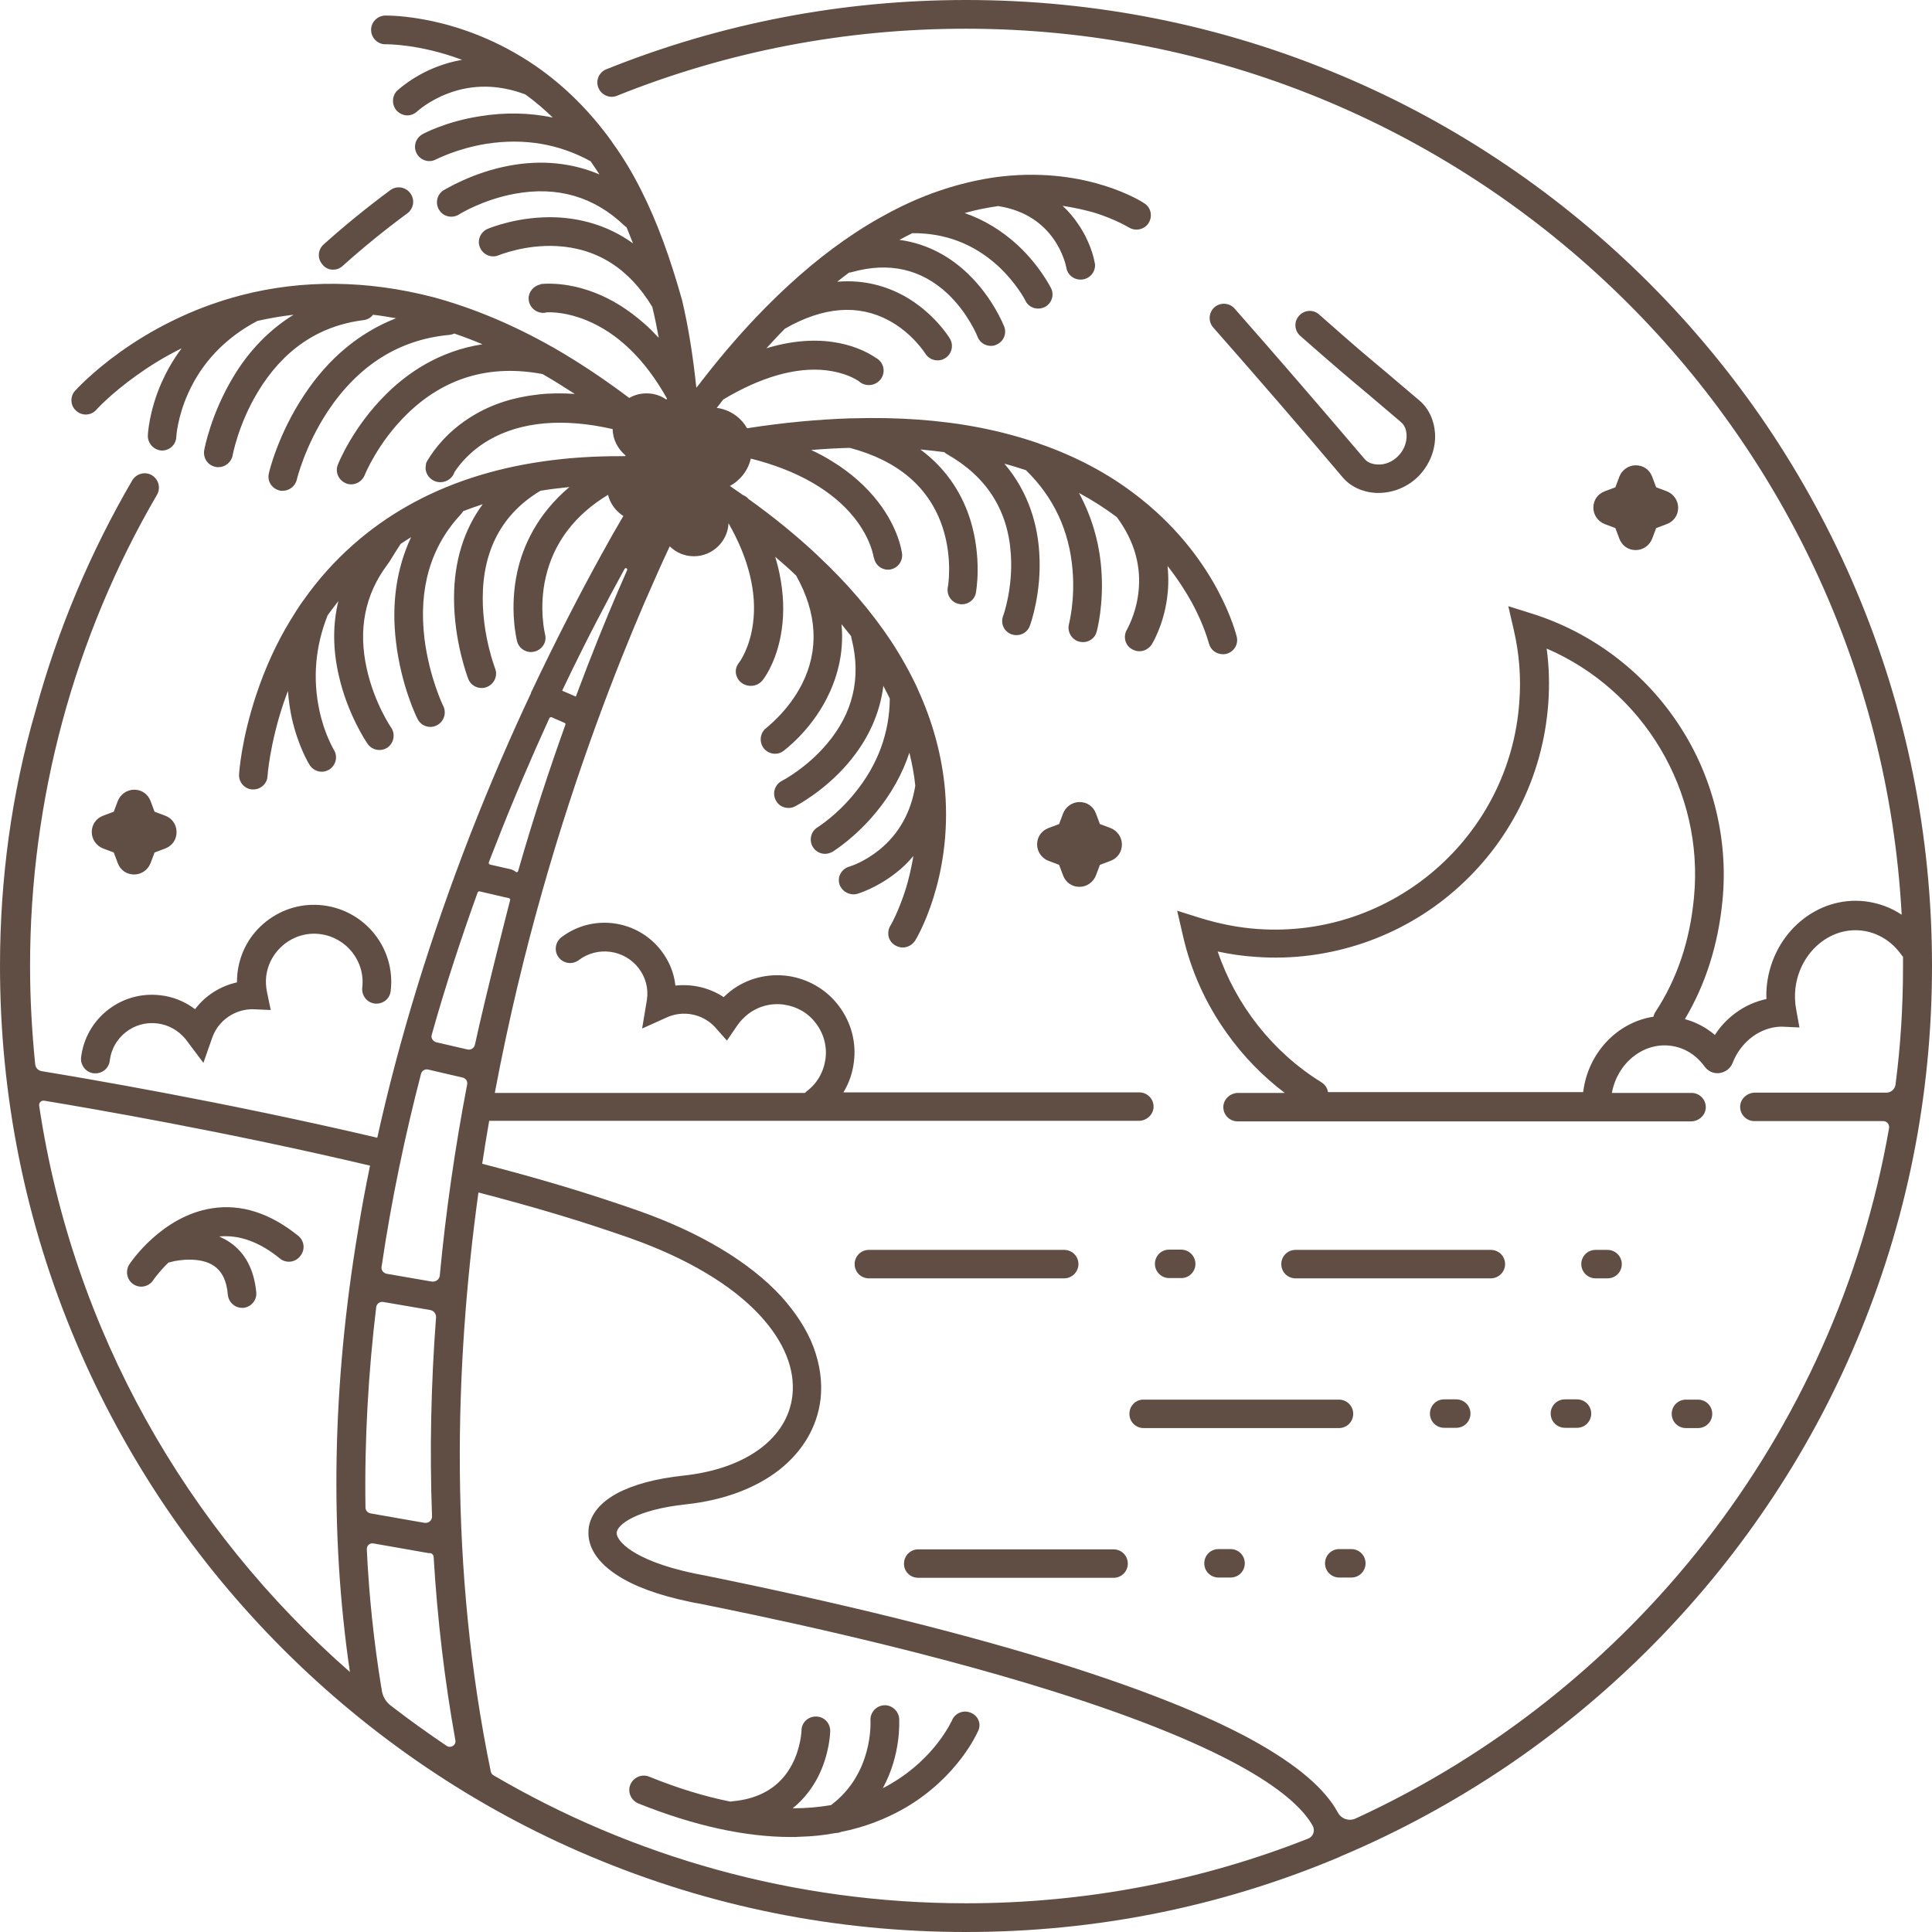 <?xml version="1.0" encoding="utf-8"?>
<!-- Generator: Adobe Illustrator 26.0.3, SVG Export Plug-In . SVG Version: 6.00 Build 0)  -->
<svg version="1.1" id="Layer_1" xmlns="http://www.w3.org/2000/svg" xmlns:xlink="http://www.w3.org/1999/xlink" x="0px" y="0px"
	 viewBox="0 0 72 72" style="enable-background:new 0 0 72 72;" xml:space="preserve">
<style type="text/css">
	.st0{fill:#604D44;}
</style>
<g>
	<path class="st0" d="M51.33,17.31c-0.2-0.01-0.37-0.08-0.47-0.2l-0.01-0.01c-1.59-1.87-3.22-3.76-4.84-5.6
		c-0.19-0.22-0.53-0.24-0.75-0.05c-0.22,0.2-0.24,0.53-0.05,0.75c1.61,1.83,3.24,3.71,4.82,5.58c0.29,0.35,0.74,0.56,1.24,0.59
		c0.03,0,0.07,0,0.1,0c0.55,0,1.09-0.22,1.49-0.62l0,0c0.42-0.43,0.65-1,0.62-1.59c-0.03-0.5-0.24-0.95-0.59-1.24
		c-0.55-0.47-0.94-0.8-1.26-1.07c-0.78-0.65-1.17-0.98-2.47-2.13c-0.22-0.2-0.56-0.17-0.75,0.05c-0.2,0.22-0.17,0.56,0.05,0.75
		c1.31,1.15,1.7,1.48,2.49,2.14c0.32,0.27,0.71,0.6,1.26,1.07l0.01,0.01c0.12,0.1,0.19,0.27,0.2,0.47c0.01,0.28-0.1,0.57-0.31,0.78
		C51.9,17.21,51.61,17.33,51.33,17.31z"/>
	<path class="st0" d="M13.97,37.4c0.29,0.03,0.56-0.17,0.59-0.47c0.19-1.57-0.94-3-2.52-3.19c-0.76-0.09-1.51,0.12-2.12,0.6
		s-0.98,1.16-1.07,1.92c-0.01,0.12-0.02,0.23-0.02,0.35c-0.62,0.14-1.18,0.49-1.56,1c-0.37-0.28-0.82-0.47-1.3-0.52
		c-1.46-0.17-2.78,0.87-2.95,2.33C3,39.7,3.2,39.97,3.5,40c0.02,0,0.04,0,0.06,0c0.27,0,0.5-0.2,0.53-0.47
		c0.1-0.87,0.9-1.5,1.77-1.39c0.42,0.05,0.79,0.26,1.06,0.59l0.66,0.88l0.33-0.94c0.22-0.63,0.82-1.05,1.49-1.06l0.69,0.03
		l-0.14-0.67c-0.04-0.19-0.05-0.39-0.03-0.58c0.12-0.99,1.02-1.7,2-1.58c0.99,0.12,1.7,1.02,1.58,2
		C13.47,37.1,13.68,37.37,13.97,37.4z"/>
	<path class="st0" d="M6.16,30.4l-0.4-0.15l-0.15-0.4l0,0c-0.1-0.26-0.33-0.42-0.61-0.42c-0.27,0-0.51,0.17-0.61,0.42l-0.15,0.4
		l-0.4,0.15c-0.26,0.1-0.42,0.33-0.42,0.61c0,0.27,0.17,0.51,0.42,0.61l0.4,0.15l0.15,0.4c0.1,0.26,0.33,0.42,0.61,0.42
		c0.27,0,0.51-0.17,0.61-0.42l0.15-0.4l0.4-0.15c0.26-0.1,0.42-0.33,0.42-0.61C6.58,30.73,6.41,30.49,6.16,30.4z"/>
	<path class="st0" d="M40.99,30.71l-0.15-0.4l0,0c-0.1-0.26-0.33-0.42-0.61-0.42c-0.27,0-0.51,0.17-0.61,0.42l-0.15,0.4l-0.4,0.15
		c-0.26,0.1-0.42,0.33-0.42,0.61c0,0.27,0.17,0.51,0.42,0.61l0.4,0.15l0.15,0.4c0.1,0.26,0.33,0.42,0.61,0.42h0
		c0.27,0,0.51-0.17,0.61-0.42l0.15-0.4l0.4-0.15c0.26-0.1,0.42-0.33,0.42-0.61c0-0.27-0.17-0.51-0.42-0.61L40.99,30.71z"/>
	<path class="st0" d="M60.2,19.68l0.15,0.4c0.1,0.26,0.33,0.42,0.61,0.42c0.27,0,0.51-0.17,0.61-0.42l0.15-0.4l0.4-0.15
		c0.26-0.1,0.42-0.33,0.42-0.61c0-0.27-0.17-0.51-0.42-0.61l-0.4-0.15l-0.15-0.4c-0.1-0.26-0.33-0.42-0.61-0.42
		c-0.27,0-0.51,0.17-0.61,0.42l-0.15,0.4l-0.4,0.15c-0.26,0.1-0.42,0.33-0.42,0.61c0,0.27,0.17,0.51,0.42,0.61L60.2,19.68z"/>
	<path class="st0" d="M34.22,58.8h7.28c0.3,0,0.53-0.24,0.53-0.53c0-0.3-0.24-0.53-0.53-0.53h-7.28c-0.3,0-0.53,0.24-0.53,0.53
		C33.68,58.56,33.92,58.8,34.22,58.8z"/>
	<path class="st0" d="M45.41,57.73c-0.3,0-0.53,0.24-0.53,0.53c0,0.3,0.24,0.53,0.53,0.53h0.45c0.3,0,0.53-0.24,0.53-0.53
		c0-0.3-0.24-0.53-0.53-0.53H45.41z"/>
	<path class="st0" d="M49.91,57.73c-0.3,0-0.53,0.24-0.53,0.53c0,0.3,0.24,0.53,0.53,0.53h0.45c0.3,0,0.53-0.24,0.53-0.53
		c0-0.3-0.24-0.53-0.53-0.53H49.91z"/>
	<path class="st0" d="M42.09,52.69c0,0.3,0.24,0.53,0.53,0.53h7.28c0.3,0,0.53-0.24,0.53-0.53c0-0.3-0.24-0.53-0.53-0.53h-7.28
		C42.33,52.15,42.09,52.39,42.09,52.69z"/>
	<path class="st0" d="M53.82,52.15c-0.3,0-0.53,0.24-0.53,0.53c0,0.3,0.24,0.53,0.53,0.53h0.45c0.3,0,0.53-0.24,0.53-0.53
		c0-0.3-0.24-0.53-0.53-0.53H53.82z"/>
	<path class="st0" d="M58.32,52.15c-0.3,0-0.53,0.24-0.53,0.53c0,0.3,0.24,0.53,0.53,0.53h0.45c0.3,0,0.53-0.24,0.53-0.53
		c0-0.3-0.24-0.53-0.53-0.53H58.32z"/>
	<path class="st0" d="M63.28,53.22c0.3,0,0.53-0.24,0.53-0.53c0-0.3-0.24-0.53-0.53-0.53h-0.45c-0.3,0-0.53,0.24-0.53,0.53
		c0,0.3,0.24,0.53,0.53,0.53H63.28z"/>
	<path class="st0" d="M40.19,47.11c0-0.3-0.24-0.53-0.53-0.53h-7.28c-0.3,0-0.53,0.24-0.53,0.53c0,0.3,0.24,0.53,0.53,0.53h7.28
		C39.95,47.64,40.19,47.4,40.19,47.11z"/>
	<path class="st0" d="M44.02,46.57h-0.45c-0.3,0-0.53,0.24-0.53,0.53s0.24,0.53,0.53,0.53h0.45c0.3,0,0.53-0.24,0.53-0.53
		S44.31,46.57,44.02,46.57z"/>
	<path class="st0" d="M56.09,47.11c0-0.3-0.24-0.53-0.53-0.53h-7.28c-0.3,0-0.53,0.24-0.53,0.53c0,0.3,0.24,0.53,0.53,0.53h7.28
		C55.85,47.64,56.09,47.4,56.09,47.11z"/>
	<path class="st0" d="M59.91,47.64c0.3,0,0.53-0.24,0.53-0.53s-0.24-0.53-0.53-0.53h-0.45c-0.3,0-0.53,0.24-0.53,0.53
		s0.24,0.53,0.53,0.53H59.91z"/>
	<path class="st0" d="M36.18,63.83c-0.27-0.12-0.59,0.01-0.7,0.28c-0.01,0.01-0.61,1.39-2.27,2.36c-0.1,0.06-0.21,0.12-0.31,0.17
		c0.69-1.26,0.61-2.51,0.61-2.59c-0.02-0.29-0.28-0.52-0.57-0.5c-0.29,0.02-0.52,0.28-0.5,0.57c0,0.02,0.12,1.96-1.47,3.15
		c-0.46,0.08-0.93,0.12-1.43,0.12c0.45-0.36,0.74-0.78,0.94-1.16c0.44-0.86,0.46-1.68,0.46-1.72c0-0.3-0.23-0.54-0.53-0.54
		c0,0-0.01,0-0.01,0c-0.29,0-0.53,0.23-0.53,0.52c0,0.01-0.02,0.64-0.36,1.28c-0.43,0.81-1.18,1.27-2.23,1.36
		c-0.02,0-0.04,0.01-0.06,0.01c-0.96-0.19-1.97-0.5-3.03-0.93c-0.27-0.11-0.58,0.02-0.7,0.3c-0.11,0.27,0.02,0.58,0.3,0.7
		c2.07,0.83,3.98,1.25,5.7,1.25c0.11,0,0.22,0,0.32-0.01c0.46-0.01,0.91-0.06,1.34-0.14c0.06,0,0.13-0.01,0.19-0.04
		c0.87-0.17,1.67-0.48,2.4-0.9c1.96-1.15,2.68-2.79,2.71-2.86C36.58,64.26,36.46,63.94,36.18,63.83z"/>
	<path class="st0" d="M12.41,10.05c0.13,0,0.25-0.04,0.36-0.14c0.77-0.69,1.58-1.35,2.41-1.96c0.24-0.18,0.29-0.51,0.11-0.75
		c-0.18-0.24-0.51-0.29-0.75-0.11c-0.85,0.63-1.69,1.31-2.48,2.02c-0.22,0.2-0.24,0.53-0.04,0.75
		C12.12,9.99,12.26,10.05,12.41,10.05z"/>
	<path class="st0" d="M69.17,21.99c-0.9-2.13-2.02-4.19-3.32-6.12c-1.29-1.91-2.77-3.7-4.4-5.33c-1.63-1.63-3.42-3.11-5.33-4.4
		c-1.92-1.3-3.98-2.42-6.12-3.32C45.57,0.95,40.86,0,36,0c-4.63,0-9.14,0.87-13.4,2.58C22.32,2.69,22.19,3,22.3,3.27
		c0.11,0.27,0.42,0.41,0.69,0.3c4.13-1.66,8.51-2.5,13-2.5c18.62,0,33.89,14.65,34.88,33.02c-0.4-0.27-0.87-0.44-1.36-0.5
		c-1.79-0.21-3.43,1.17-3.66,3.09c-0.02,0.18-0.03,0.36-0.02,0.55c-0.41,0.09-0.8,0.26-1.15,0.52c-0.3,0.22-0.57,0.5-0.77,0.82
		c-0.33-0.28-0.71-0.48-1.12-0.59c0.77-1.29,1.24-2.77,1.4-4.4c0.12-1.2,0.02-2.39-0.28-3.55c-0.29-1.11-0.76-2.16-1.41-3.12
		c-1.29-1.92-3.21-3.35-5.4-4.04l-0.89-0.28l0.21,0.91c0.2,0.87,0.27,1.77,0.2,2.67c-0.36,5.02-4.74,8.81-9.76,8.45
		c-0.71-0.05-1.41-0.19-2.1-0.4l-0.89-0.28l0.21,0.91c0.3,1.33,0.86,2.57,1.66,3.68c0.6,0.84,1.32,1.58,2.14,2.2h-1.74
		c-0.29,0-0.54,0.23-0.55,0.51c-0.01,0.3,0.23,0.55,0.53,0.55h16.9c0.29,0,0.54-0.23,0.55-0.51c0.01-0.3-0.23-0.55-0.53-0.55h-2.97
		c0.2-1.1,1.15-1.88,2.17-1.76c0.51,0.06,0.96,0.33,1.28,0.77c0.13,0.18,0.34,0.28,0.56,0.25c0.22-0.03,0.41-0.17,0.49-0.38
		c0.31-0.8,1.04-1.34,1.82-1.35l0.67,0.03l-0.12-0.66c-0.05-0.26-0.06-0.53-0.03-0.8c0.16-1.33,1.27-2.29,2.47-2.15
		c0.59,0.07,1.11,0.39,1.47,0.89c0.02,0.03,0.04,0.06,0.07,0.08c0,0.12,0,0.25,0,0.37c0,1.49-0.09,2.96-0.28,4.4
		c-0.02,0.17-0.17,0.3-0.34,0.3h-4.9c-0.29,0-0.54,0.23-0.55,0.51c-0.01,0.3,0.23,0.55,0.53,0.55h4.8c0.14,0,0.24,0.12,0.22,0.26
		c-2,11.46-9.61,21.01-19.88,25.73c-0.24,0.11-0.53,0.02-0.66-0.22c-0.49-0.9-1.52-1.77-3.11-2.66c-1.73-0.96-4.16-1.93-7.22-2.89
		c-5.38-1.68-11.32-2.89-13.28-3.29c-0.14-0.03-0.25-0.05-0.36-0.07c-1.26-0.26-1.97-0.6-2.34-0.84c-0.43-0.28-0.57-0.53-0.57-0.67
		c0.01-0.31,0.73-0.87,2.6-1.07c1.39-0.15,2.59-0.6,3.47-1.29c0.88-0.7,1.41-1.61,1.53-2.63c0.07-0.63-0.02-1.28-0.26-1.93
		c-0.25-0.66-0.66-1.29-1.21-1.9c-1.18-1.28-3.02-2.38-5.32-3.19c-1.83-0.64-3.58-1.17-5.82-1.75c0.08-0.54,0.17-1.07,0.26-1.6
		h24.21c0.29,0,0.54-0.23,0.55-0.51c0.01-0.3-0.23-0.55-0.53-0.55H31.43c0.21-0.34,0.34-0.72,0.39-1.12c0.1-0.74-0.1-1.49-0.55-2.09
		c-0.46-0.62-1.15-1.02-1.91-1.13c-0.76-0.1-1.52,0.09-2.13,0.56c-0.09,0.07-0.18,0.15-0.26,0.23c-0.53-0.35-1.17-0.5-1.8-0.43
		c-0.05-0.47-0.23-0.91-0.52-1.29c-0.89-1.17-2.56-1.4-3.73-0.51c-0.23,0.18-0.28,0.51-0.1,0.75c0.18,0.23,0.51,0.28,0.75,0.1
		c0.7-0.53,1.7-0.39,2.23,0.3c0.26,0.34,0.37,0.75,0.31,1.17l-0.18,1.08l0.91-0.41c0.61-0.28,1.33-0.14,1.79,0.34l0.46,0.52
		l0.39-0.57c0.11-0.16,0.25-0.3,0.4-0.42c0.38-0.29,0.86-0.42,1.34-0.35c0.48,0.07,0.9,0.31,1.19,0.7c0.29,0.38,0.42,0.86,0.35,1.34
		c-0.07,0.48-0.31,0.9-0.7,1.19c-0.02,0.02-0.04,0.04-0.06,0.06H18.44c0.52-2.77,1.14-5.3,1.77-7.52c1.3-4.59,2.78-8.36,3.79-10.71
		c0.36-0.83,0.68-1.55,0.96-2.14c0.23,0.23,0.55,0.37,0.9,0.37c0.69,0,1.26-0.55,1.29-1.23c0.75,1.31,1.07,2.6,0.91,3.75
		c-0.12,0.91-0.5,1.42-0.5,1.42l0,0l0,0c-0.08,0.09-0.14,0.22-0.14,0.35c0,0.3,0.25,0.54,0.56,0.54c0.2,0,0.37-0.1,0.47-0.25
		c0.12-0.16,0.53-0.79,0.68-1.83c0.1-0.67,0.07-1.37-0.08-2.1c-0.04-0.21-0.1-0.42-0.16-0.63c0.27,0.23,0.53,0.46,0.78,0.7
		c0.79,1.41,0.86,2.78,0.21,4.06c-0.52,1.01-1.31,1.6-1.31,1.61c-0.24,0.17-0.29,0.51-0.12,0.75c0.1,0.14,0.27,0.22,0.43,0.22
		c0.11,0,0.22-0.03,0.31-0.1c0.04-0.03,0.98-0.72,1.61-1.94c0.36-0.7,0.67-1.65,0.56-2.79c0.12,0.15,0.24,0.3,0.36,0.45
		c0,0.04,0.01,0.07,0.02,0.11c0.36,1.44,0.05,2.76-0.93,3.91c-0.76,0.9-1.65,1.36-1.67,1.37c-0.26,0.13-0.37,0.46-0.23,0.72
		c0.09,0.19,0.28,0.29,0.48,0.29c0.08,0,0.16-0.02,0.24-0.06c0.04-0.02,1.07-0.55,1.97-1.6c0.75-0.88,1.19-1.85,1.32-2.89
		c0.08,0.16,0.16,0.31,0.24,0.47c-0.01,1.29-0.45,2.48-1.31,3.53c-0.67,0.83-1.37,1.26-1.38,1.27c-0.25,0.15-0.33,0.48-0.18,0.73
		c0.1,0.17,0.28,0.26,0.46,0.26c0.09,0,0.19-0.03,0.28-0.08c0.03-0.02,0.83-0.51,1.62-1.47c0.56-0.68,0.98-1.43,1.24-2.22
		c0.1,0.41,0.18,0.82,0.22,1.23c-0.16,0.99-0.61,1.8-1.34,2.39c-0.53,0.43-1.03,0.6-1.1,0.62c-0.24,0.06-0.41,0.27-0.41,0.51
		c0,0.29,0.25,0.53,0.56,0.53c0.05,0,0.09-0.01,0.13-0.02l0,0c0.03-0.01,0.72-0.21,1.45-0.79c0.21-0.16,0.43-0.37,0.64-0.62
		c-0.08,0.47-0.18,0.88-0.28,1.21c-0.27,0.86-0.57,1.38-0.58,1.39c-0.15,0.25-0.08,0.58,0.18,0.73c0.09,0.05,0.18,0.08,0.28,0.08
		c0.18,0,0.35-0.09,0.46-0.25c0.06-0.09,1.39-2.31,1.12-5.59c-0.11-1.28-0.45-2.55-1.02-3.79c0-0.01-0.01-0.02-0.01-0.03
		c-0.28-0.6-0.61-1.19-0.99-1.77c-0.72-1.08-1.62-2.14-2.7-3.15c-0.02-0.02-0.03-0.03-0.05-0.05c-0.76-0.71-1.61-1.41-2.55-2.08
		c-0.06-0.07-0.13-0.12-0.21-0.15c-0.16-0.11-0.33-0.23-0.49-0.34c0.39-0.21,0.68-0.58,0.78-1.02c1.72,0.43,3.05,1.19,3.86,2.21
		c0.63,0.79,0.72,1.47,0.72,1.48l0,0l0.01,0c0.04,0.26,0.26,0.45,0.52,0.45c0.29,0,0.53-0.24,0.53-0.53c0-0.01,0-0.02,0-0.04l0,0
		c-0.01-0.09-0.12-0.95-0.89-1.95c-0.45-0.58-1.02-1.09-1.72-1.52c-0.24-0.15-0.5-0.29-0.78-0.42c0.49-0.04,0.97-0.07,1.44-0.08
		c1.81,0.48,2.97,1.48,3.46,2.97c0.38,1.16,0.2,2.21,0.19,2.23c-0.05,0.29,0.14,0.57,0.43,0.62c0.03,0.01,0.07,0.01,0.1,0.01
		c0.25,0,0.48-0.18,0.52-0.44c0.01-0.05,0.23-1.29-0.21-2.71c-0.26-0.83-0.79-1.83-1.86-2.62c0.3,0.03,0.6,0.06,0.89,0.1
		c0.03,0.03,0.07,0.06,0.11,0.08c1.46,0.83,2.26,2.07,2.37,3.71c0.09,1.27-0.28,2.31-0.29,2.32c-0.1,0.28,0.04,0.58,0.32,0.68
		c0.06,0.02,0.12,0.03,0.18,0.03c0.22,0,0.42-0.13,0.5-0.35c0.02-0.05,0.45-1.24,0.35-2.72c-0.06-0.98-0.36-2.22-1.3-3.32
		c0.27,0.07,0.54,0.16,0.8,0.24c1.03,1,1.62,2.25,1.74,3.71c0.1,1.14-0.13,2-0.13,2.02c-0.08,0.28,0.09,0.58,0.37,0.66
		c0.05,0.01,0.1,0.02,0.15,0.02c0.23,0,0.45-0.15,0.51-0.39c0.01-0.04,0.28-1.02,0.17-2.36c-0.08-1.01-0.37-1.96-0.83-2.81
		c0.5,0.27,0.97,0.57,1.41,0.9c0.66,0.89,0.93,1.85,0.8,2.86c-0.1,0.79-0.42,1.32-0.42,1.33c-0.15,0.25-0.08,0.58,0.18,0.73
		c0.09,0.05,0.18,0.08,0.28,0.08c0.18,0,0.35-0.09,0.46-0.25c0.02-0.03,0.43-0.7,0.57-1.7c0.05-0.35,0.07-0.77,0.02-1.23
		c0.4,0.51,0.7,0.99,0.91,1.37c0.47,0.87,0.62,1.49,0.63,1.51c0.06,0.25,0.28,0.41,0.52,0.41c0.04,0,0.08,0,0.12-0.01
		c0.29-0.07,0.47-0.35,0.4-0.64c-0.03-0.11-0.69-2.82-3.52-5.1c-0.08-0.06-0.15-0.12-0.23-0.18c0,0,0,0,0,0
		c-1.05-0.81-2.26-1.45-3.62-1.92c-0.01,0-0.01-0.01-0.02-0.01c-0.7-0.24-1.44-0.44-2.22-0.59c-1.45-0.28-3.03-0.39-4.72-0.34
		c-0.03,0-0.05,0-0.07,0c-1.22,0.04-2.51,0.16-3.85,0.37c-0.23-0.41-0.65-0.7-1.13-0.76c0.08-0.1,0.16-0.2,0.24-0.31
		c1.4-0.84,2.72-1.22,3.84-1.09c0.67,0.08,1.08,0.31,1.22,0.41c0.1,0.09,0.23,0.14,0.37,0.14c0.3,0,0.55-0.24,0.55-0.54
		c0-0.21-0.12-0.39-0.3-0.48c-0.42-0.29-1.81-1.04-4.07-0.35c0.23-0.25,0.46-0.5,0.69-0.73c1.43-0.82,2.73-0.92,3.87-0.31
		c0.88,0.47,1.35,1.22,1.36,1.23c0.1,0.17,0.28,0.26,0.46,0.26c0.09,0,0.19-0.02,0.28-0.08c0.25-0.15,0.33-0.48,0.18-0.73
		c-0.02-0.04-0.6-0.98-1.72-1.6c-0.61-0.33-1.44-0.61-2.48-0.52c0.15-0.12,0.29-0.23,0.44-0.34c0.04,0,0.07-0.01,0.11-0.02
		c1.39-0.39,2.59-0.11,3.57,0.81c0.76,0.72,1.11,1.59,1.11,1.6c0.08,0.21,0.28,0.34,0.5,0.34c0.06,0,0.13-0.01,0.19-0.04
		c0.28-0.11,0.41-0.42,0.3-0.69c-0.02-0.04-0.42-1.07-1.35-1.96c-0.57-0.55-1.42-1.11-2.55-1.26c0.16-0.09,0.32-0.17,0.48-0.25
		c1.21-0.01,2.27,0.39,3.17,1.2c0.7,0.64,1.04,1.3,1.04,1.31c0.09,0.19,0.28,0.3,0.48,0.3c0.08,0,0.16-0.02,0.23-0.05
		c0.27-0.13,0.38-0.45,0.25-0.71c-0.02-0.03-0.41-0.83-1.25-1.61c-0.59-0.54-1.25-0.94-1.97-1.19c0.42-0.12,0.83-0.2,1.25-0.26
		c2.15,0.33,2.52,2.19,2.54,2.3c0.04,0.25,0.26,0.44,0.53,0.44c0.3,0,0.54-0.24,0.54-0.54c0-0.04-0.01-0.08-0.02-0.12
		c-0.03-0.17-0.17-0.77-0.61-1.41c-0.15-0.22-0.33-0.45-0.58-0.68c0.47,0.07,0.88,0.17,1.2,0.26c0.79,0.25,1.25,0.54,1.26,0.54
		c0.25,0.16,0.58,0.09,0.74-0.15c0.16-0.25,0.1-0.58-0.15-0.74c-0.08-0.06-2.09-1.35-5.27-1.01c-0.08,0.01-0.17,0.02-0.25,0.03
		c0,0,0,0,0,0c-1.15,0.16-2.32,0.51-3.47,1.06c-0.01,0-0.01,0.01-0.02,0.01c-0.6,0.29-1.2,0.63-1.79,1.02
		c-1.11,0.73-2.2,1.64-3.28,2.73c-0.02,0.02-0.03,0.03-0.05,0.05c-0.78,0.79-1.55,1.67-2.31,2.65c-0.01,0.02-0.03,0.03-0.04,0.05
		c-0.07,0.09-0.14,0.19-0.22,0.28c-0.12-1.15-0.29-2.24-0.53-3.26c0-0.02-0.01-0.04-0.02-0.07C24.98,9.63,24.5,8.29,23.9,7.1
		c-0.32-0.64-0.68-1.24-1.08-1.79c0-0.01-0.01-0.01-0.01-0.02C22,4.16,21.04,3.2,19.95,2.45c-2.8-1.92-5.49-1.87-5.6-1.87
		c-0.29,0.01-0.53,0.25-0.52,0.55c0.01,0.29,0.25,0.53,0.55,0.52c0.02,0,1.24-0.02,2.84,0.58c-0.36,0.06-0.68,0.16-0.94,0.26
		c-0.91,0.35-1.44,0.86-1.47,0.88c-0.21,0.2-0.22,0.54-0.02,0.76c0.11,0.11,0.25,0.17,0.39,0.17c0.13,0,0.26-0.05,0.37-0.15
		c0,0,0.43-0.4,1.15-0.67c0.93-0.35,1.9-0.33,2.88,0.04c0.36,0.26,0.7,0.55,1.02,0.86c-0.87-0.18-1.77-0.2-2.7-0.05
		C16.64,4.52,15.78,4.98,15.75,5c-0.26,0.14-0.36,0.46-0.22,0.72c0.14,0.26,0.46,0.36,0.72,0.22c0.01,0,0.76-0.4,1.87-0.58
		c1.41-0.22,2.71,0,3.89,0.65c0.11,0.16,0.22,0.32,0.33,0.49C21.32,6.07,20.2,5.95,19,6.17c-1.41,0.26-2.42,0.9-2.47,0.92
		c-0.25,0.16-0.32,0.49-0.16,0.74c0.16,0.25,0.49,0.32,0.74,0.16c0.01-0.01,0.88-0.55,2.08-0.77c1.58-0.29,2.95,0.11,4.07,1.18
		c0.03,0.03,0.06,0.05,0.09,0.07c0.08,0.2,0.16,0.4,0.24,0.6c-0.98-0.71-2.02-0.93-2.84-0.97c-1.42-0.06-2.53,0.41-2.58,0.43
		c-0.27,0.12-0.4,0.43-0.28,0.7c0.12,0.27,0.43,0.4,0.7,0.28c0.01,0,0.96-0.4,2.15-0.34c1.51,0.08,2.71,0.84,3.57,2.27
		c0.09,0.37,0.17,0.76,0.24,1.15c-0.18-0.19-0.36-0.38-0.55-0.54c-0.57-0.5-1.18-0.89-1.83-1.14c-1.13-0.44-1.99-0.33-2.03-0.32
		l0,0.01c-0.25,0.05-0.44,0.27-0.44,0.52c0,0.3,0.25,0.54,0.55,0.54c0.05,0,0.09-0.01,0.13-0.02c0.22-0.01,0.77,0.01,1.46,0.29
		c1.18,0.48,2.2,1.46,3.02,2.93c-0.02,0.01-0.01,0.01-0.03,0.03c-0.21-0.15-0.46-0.23-0.74-0.23c-0.23,0-0.45,0.06-0.64,0.17
		c-0.93-0.7-1.86-1.32-2.78-1.85c-0.02-0.02-0.05-0.03-0.07-0.04c-1.5-0.85-2.99-1.47-4.47-1.87C13.68,10.44,11.29,10.41,9,11
		c-3.9,1.01-6.1,3.46-6.2,3.56c-0.2,0.22-0.18,0.56,0.04,0.75c0.22,0.2,0.56,0.18,0.75-0.04c0.01-0.01,0.53-0.59,1.5-1.28
		c0.43-0.31,0.99-0.67,1.68-1.01c-0.34,0.45-0.58,0.9-0.75,1.28c-0.47,1.07-0.51,1.93-0.51,1.97c-0.01,0.29,0.22,0.54,0.51,0.56
		c0.01,0,0.02,0,0.02,0c0.28,0,0.52-0.22,0.53-0.51c0-0.01,0.04-0.73,0.44-1.62c0.52-1.16,1.39-2.07,2.58-2.7
		c0.45-0.1,0.9-0.18,1.35-0.23c-0.89,0.55-1.66,1.33-2.26,2.34c-0.82,1.37-1.06,2.65-1.07,2.71c-0.05,0.29,0.14,0.57,0.43,0.62
		c0.03,0.01,0.06,0.01,0.1,0.01c0.25,0,0.48-0.18,0.53-0.44c0-0.01,0.21-1.15,0.93-2.35c0.95-1.58,2.27-2.48,3.95-2.69
		c0.15-0.02,0.27-0.09,0.35-0.2c0.28,0.03,0.57,0.08,0.86,0.13c-1.36,0.53-2.53,1.5-3.43,2.87c-0.97,1.46-1.3,2.85-1.31,2.91
		c-0.07,0.29,0.11,0.57,0.4,0.64c0.04,0.01,0.08,0.01,0.12,0.01c0.24,0,0.46-0.17,0.52-0.41c0-0.01,0.3-1.26,1.16-2.56
		c1.14-1.71,2.66-2.67,4.53-2.84c0.06-0.01,0.12-0.02,0.18-0.05c0.35,0.12,0.7,0.25,1.05,0.4c-1.62,0.25-2.81,1.08-3.6,1.87
		c-1.23,1.22-1.77,2.56-1.79,2.62c-0.11,0.27,0.03,0.58,0.3,0.69c0.06,0.03,0.13,0.04,0.2,0.04c0.21,0,0.41-0.13,0.5-0.34
		c0-0.01,0.49-1.22,1.58-2.28c1.39-1.36,3.09-1.86,5.05-1.49c0.4,0.23,0.8,0.48,1.2,0.74c-0.47-0.03-0.92-0.03-1.35,0.02
		c-0.92,0.1-1.74,0.36-2.46,0.8c-0.94,0.57-1.44,1.27-1.64,1.6c-0.03,0.04-0.06,0.09-0.08,0.14c-0.01,0.03-0.02,0.04-0.02,0.05
		l0.01,0c-0.01,0.04-0.02,0.09-0.02,0.14c0,0.3,0.25,0.54,0.55,0.54c0.25,0,0.46-0.16,0.53-0.38c0.17-0.26,0.57-0.78,1.28-1.19
		c1.19-0.69,2.77-0.83,4.61-0.41c0.01,0.4,0.2,0.75,0.49,0.99c-0.01,0.01-0.02,0.01-0.03,0.02c-0.02,0-0.04,0-0.06,0
		c-0.01,0-0.02,0-0.03,0c-4.17-0.02-7.54,1.09-10.04,3.3c-0.69,0.61-1.31,1.3-1.85,2.07c0,0-0.01,0.01-0.01,0.01
		c-0.17,0.24-0.33,0.49-0.48,0.74c-0.52,0.85-0.94,1.78-1.27,2.77c-0.56,1.68-0.64,2.92-0.64,2.97c-0.02,0.29,0.21,0.55,0.5,0.56
		c0.01,0,0.02,0,0.03,0c0.28,0,0.52-0.22,0.53-0.5c0-0.01,0.08-1.18,0.6-2.73c0.05-0.14,0.1-0.28,0.16-0.44
		c0.03,0.37,0.08,0.71,0.14,0.99c0.24,1.08,0.65,1.74,0.67,1.77c0.1,0.16,0.28,0.25,0.45,0.25c0.1,0,0.19-0.03,0.28-0.08
		c0.25-0.16,0.33-0.49,0.17-0.74c0-0.01-0.35-0.57-0.54-1.48c-0.25-1.18-0.15-2.37,0.31-3.53c0.13-0.18,0.26-0.35,0.4-0.53
		c-0.21,0.86-0.21,1.78,0.01,2.75c0.33,1.48,1.05,2.53,1.08,2.57c0.1,0.15,0.27,0.23,0.44,0.23c0.1,0,0.21-0.03,0.3-0.09
		c0.24-0.17,0.3-0.5,0.14-0.74c-0.01-0.01-0.63-0.92-0.91-2.19c-0.33-1.47-0.07-2.77,0.76-3.88c0.11-0.14,0.2-0.32,0.5-0.78
		c0.13-0.09,0.26-0.17,0.39-0.25c-0.54,1.15-0.74,2.48-0.56,3.92c0.19,1.61,0.77,2.8,0.8,2.85c0.09,0.19,0.28,0.3,0.48,0.3
		c0.08,0,0.16-0.02,0.24-0.06c0.26-0.13,0.37-0.45,0.24-0.72c-0.01-0.01-0.52-1.07-0.7-2.5c-0.23-1.88,0.23-3.44,1.36-4.65
		c0.03-0.03,0.06-0.07,0.08-0.11c0.24-0.09,0.48-0.18,0.73-0.26c-0.7,0.95-1.07,2.13-1.07,3.5c0,1.63,0.51,2.95,0.53,3.01
		c0.08,0.21,0.28,0.34,0.5,0.34c0.07,0,0.13-0.01,0.2-0.04c0.27-0.11,0.41-0.42,0.3-0.69c0-0.01-0.46-1.18-0.46-2.61
		c0-1.81,0.73-3.16,2.15-4.01c0.35-0.06,0.71-0.1,1.08-0.14c-1.21,1.02-1.73,2.21-1.94,3.15c-0.31,1.41-0.02,2.55-0.01,2.6
		c0.06,0.24,0.28,0.4,0.52,0.4c0.05,0,0.09-0.01,0.14-0.02c0.29-0.08,0.46-0.37,0.38-0.65c0-0.01-0.24-0.97,0.03-2.13
		c0.3-1.28,1.08-2.31,2.32-3.06c0.08,0.33,0.29,0.61,0.57,0.79c-0.26,0.44-0.54,0.93-0.84,1.48c-0.71,1.29-1.61,3.01-2.58,5.06
		c-0.01,0.02-0.02,0.03-0.02,0.05c0,0,0,0.01,0,0.01c-0.74,1.57-1.51,3.34-2.26,5.26c-1.48,3.81-2.65,7.6-3.47,11.31
		c-5.75-1.35-10.99-2.23-12.5-2.48c-0.14-0.02-0.24-0.13-0.25-0.27c-0.12-1.2-0.19-2.42-0.19-3.65c0-6.18,1.63-12.25,4.73-17.56
		c0.15-0.25,0.06-0.58-0.19-0.73c-0.25-0.15-0.58-0.06-0.73,0.19c-1.57,2.69-2.78,5.57-3.6,8.57C0.43,29.56,0,32.77,0,36
		c0,4.86,0.95,9.57,2.83,14.01c0.9,2.13,2.02,4.19,3.32,6.12c1.29,1.91,2.77,3.7,4.4,5.33s3.42,3.11,5.33,4.4
		c1.92,1.3,3.98,2.42,6.12,3.32C26.43,71.05,31.14,72,36,72c4.81,0,9.48-0.93,13.88-2.78c0.01,0,0.01,0,0.02-0.01
		c0.04-0.02,0.07-0.03,0.11-0.05c2.13-0.9,4.19-2.02,6.12-3.32c1.91-1.29,3.7-2.77,5.33-4.4c1.63-1.63,3.11-3.42,4.4-5.33
		c1.3-1.92,2.42-3.98,3.32-6.12C71.05,45.57,72,40.86,72,36S71.05,26.43,69.17,21.99z M61.7,37.7c-0.04,0.06-0.07,0.13-0.08,0.19
		c-1.33,0.2-2.44,1.33-2.62,2.81h-9.51c-0.02-0.15-0.11-0.28-0.25-0.37c-1.81-1.12-3.18-2.87-3.86-4.87c0.47,0.1,0.94,0.17,1.42,0.2
		c1.37,0.1,2.72-0.08,4.02-0.52c1.25-0.43,2.39-1.08,3.39-1.95c1-0.87,1.81-1.9,2.41-3.08c0.62-1.22,0.98-2.53,1.08-3.9
		c0.05-0.68,0.03-1.37-0.06-2.04c3.6,1.55,5.87,5.31,5.49,9.27C62.98,35.06,62.5,36.48,61.7,37.7z M23.26,21.23
		c0.01-0.01,0.01-0.02,0.02-0.03c0.03-0.06,0.12-0.01,0.09,0.05c-0.11,0.25-0.22,0.51-0.34,0.78c-0.45,1.05-0.99,2.37-1.57,3.93
		l-0.51-0.22C21.81,23.93,22.62,22.4,23.26,21.23z M18.22,32.13c0.08-0.22,0.17-0.43,0.25-0.64c0.66-1.7,1.35-3.29,2-4.72
		c0.02-0.04,0.06-0.05,0.09-0.04l0.48,0.21c0.03,0.01,0.04,0.04,0.03,0.07c-0.58,1.62-1.19,3.45-1.76,5.45
		c-0.01,0.04-0.06,0.06-0.09,0.03c-0.06-0.05-0.13-0.08-0.21-0.1l-0.75-0.17C18.22,32.2,18.2,32.17,18.22,32.13z M16.09,38.56
		c0.53-1.89,1.12-3.66,1.71-5.3c0.01-0.03,0.05-0.05,0.08-0.04l0.9,0.21c0.04,0.01,0.15,0.03,0.19,0.04
		c0.03,0.01,0.05,0.05,0.04,0.08c0,0-0.89,3.44-1.31,5.38c-0.03,0.13-0.15,0.21-0.28,0.18l-1.17-0.27
		C16.13,38.8,16.05,38.68,16.09,38.56z M14.22,47.21c0.37-2.51,0.88-4.92,1.47-7.19c0.03-0.12,0.15-0.19,0.27-0.16l1.29,0.3
		c0.11,0.03,0.18,0.13,0.16,0.25c-0.46,2.4-0.8,4.78-1.02,7.12c-0.01,0.15-0.15,0.25-0.3,0.23l-1.68-0.29
		C14.28,47.44,14.2,47.33,14.22,47.21z M13.04,62.31C6.95,56.98,2.71,49.58,1.46,41.21C1.44,41.1,1.54,41,1.65,41.02
		c1.81,0.3,6.76,1.15,12.14,2.42c-0.17,0.82-0.32,1.63-0.45,2.44C12.38,51.62,12.28,57.14,13.04,62.31z M14.02,48.71
		c0.02-0.12,0.13-0.21,0.26-0.19l1.75,0.3c0.13,0.02,0.23,0.14,0.22,0.28c-0.19,2.51-0.24,4.98-0.15,7.4
		c0.01,0.16-0.13,0.28-0.29,0.25l-2-0.35c-0.11-0.02-0.19-0.11-0.19-0.22C13.58,53.64,13.73,51.13,14.02,48.71z M16.64,65.06
		c-0.71-0.48-1.41-0.98-2.08-1.5c-0.2-0.15-0.32-0.38-0.34-0.63c0-0.01,0-0.03-0.01-0.04c-0.28-1.72-0.46-3.44-0.54-5.15
		c-0.01-0.14,0.12-0.25,0.25-0.22l2.05,0.36c0.01,0,0.03,0,0.05,0c0.07,0,0.13,0.06,0.14,0.13c0.14,2.34,0.41,4.62,0.81,6.84
		C17.01,65.03,16.8,65.17,16.64,65.06z M48.75,68.52C44.8,70.08,40.5,70.93,36,70.93c-6.42,0-12.44-1.74-17.61-4.77
		c-0.05-0.03-0.09-0.08-0.1-0.14l0,0c-1.56-7.56-1.36-15.05-0.46-21.58c2.15,0.56,3.85,1.07,5.62,1.69c2.13,0.75,3.82,1.75,4.88,2.9
		c0.9,0.98,1.31,2.01,1.2,2.98c-0.18,1.59-1.73,2.73-4.05,2.98c-1.04,0.11-1.88,0.34-2.48,0.66c-0.85,0.46-1.06,1.02-1.07,1.42
		c-0.02,0.41,0.15,1.03,1.05,1.62c0.65,0.43,1.56,0.76,2.71,1c0.1,0.02,0.22,0.05,0.36,0.07c1.94,0.39,7.85,1.59,13.17,3.26
		c6.84,2.15,9.07,3.9,9.7,5.02C49.02,68.22,48.94,68.45,48.75,68.52z"/>
	<path class="st0" d="M11.12,46.06c-1.05-0.85-2.13-1.2-3.22-1.03c-1.87,0.29-3.03,2.01-3.08,2.09c-0.16,0.25-0.09,0.58,0.15,0.74
		c0.09,0.06,0.19,0.09,0.29,0.09c0.17,0,0.34-0.08,0.45-0.24c0-0.01,0.21-0.31,0.57-0.66c0.03,0,0.06-0.01,0.09-0.02
		c0.28-0.08,1.11-0.2,1.61,0.15c0.3,0.21,0.47,0.56,0.51,1.07c0.03,0.28,0.26,0.49,0.53,0.49c0.02,0,0.03,0,0.05,0
		c0.29-0.03,0.51-0.29,0.48-0.58c-0.08-0.84-0.41-1.47-0.98-1.86c-0.13-0.09-0.27-0.16-0.4-0.22c0.74-0.07,1.5,0.2,2.26,0.82
		c0.23,0.19,0.57,0.15,0.75-0.08C11.38,46.59,11.35,46.25,11.12,46.06z"/>
</g>
</svg>
